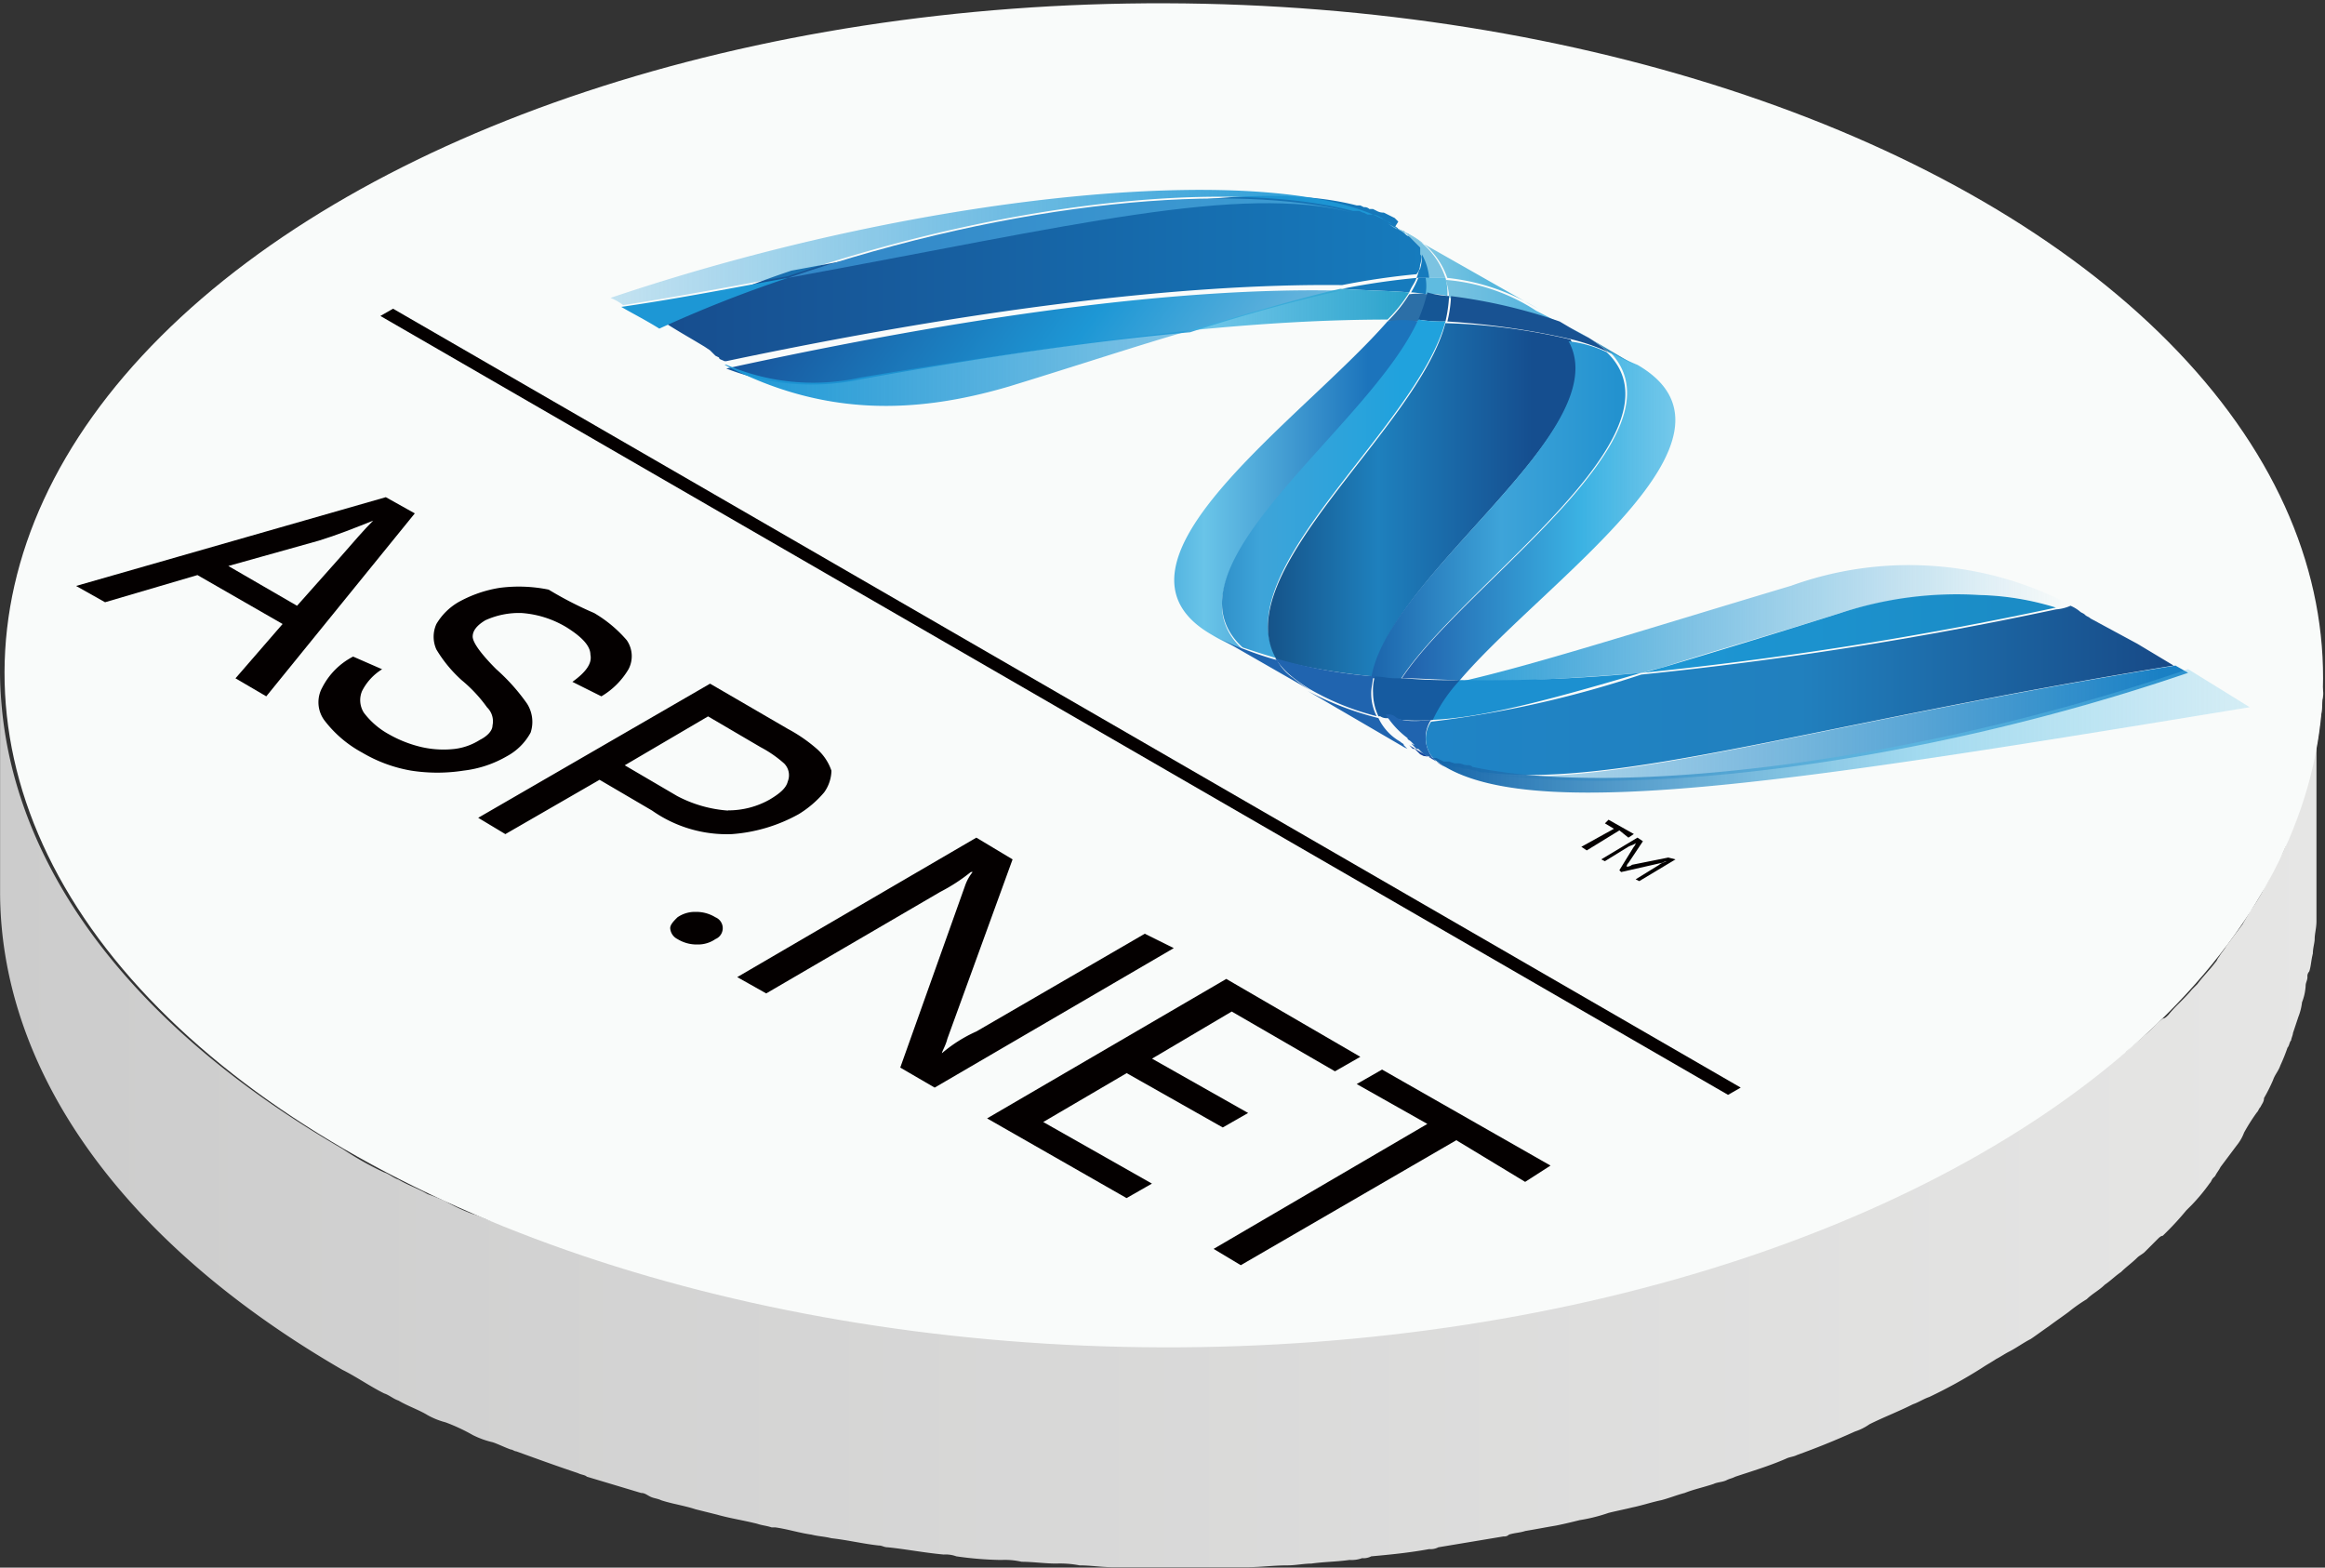 <svg xmlns="http://www.w3.org/2000/svg" xmlns:xlink="http://www.w3.org/1999/xlink" width="116.138" height="78.304" viewBox="0 0 116.138 78.304">
  <rect x="0" y="0" width="116.138" height="78.304" fill="#333333" stroke="none"/>
  <defs>
    <style>
      .cls-1 {
        fill: url(#linear-gradient);
      }

      .cls-2 {
        fill: #f9fbfa;
      }

      .cls-3 {
        fill: #18499e;
      }

      .cls-4 {
        fill: #040000;
      }

      .cls-5 {
        fill: url(#linear-gradient-2);
      }

      .cls-6 {
        fill: url(#linear-gradient-3);
      }

      .cls-7 {
        fill: #7cc3e1;
      }

      .cls-8 {
        fill: #167bbd;
      }

      .cls-9 {
        fill: url(#linear-gradient-4);
      }

      .cls-10 {
        fill: url(#linear-gradient-5);
      }

      .cls-11 {
        fill: #5fbbe0;
      }

      .cls-12 {
        fill: url(#linear-gradient-6);
      }

      .cls-13 {
        fill: #2c6fa7;
      }

      .cls-14 {
        fill: #155695;
      }

      .cls-15 {
        fill: #1d97d5;
      }

      .cls-16 {
        fill: url(#linear-gradient-7);
      }

      .cls-17 {
        fill: url(#linear-gradient-8);
      }

      .cls-18 {
        fill: #185292;
      }

      .cls-19 {
        fill: #328ab9;
      }

      .cls-20 {
        fill: url(#linear-gradient-9);
      }

      .cls-21 {
        fill: url(#linear-gradient-10);
      }

      .cls-22 {
        fill: url(#linear-gradient-11);
      }

      .cls-23 {
        fill: url(#linear-gradient-12);
      }

      .cls-24 {
        fill: url(#linear-gradient-13);
      }

      .cls-25 {
        fill: url(#linear-gradient-14);
      }

      .cls-26 {
        fill: url(#linear-gradient-15);
      }

      .cls-27 {
        fill: url(#linear-gradient-16);
      }

      .cls-28 {
        fill: #2064af;
      }

      .cls-29 {
        fill: #1c90d0;
      }

      .cls-30 {
        fill: #165ba0;
      }

      .cls-31 {
        fill: url(#linear-gradient-17);
      }

      .cls-32 {
        fill: url(#linear-gradient-18);
      }

      .cls-33 {
        fill: url(#linear-gradient-19);
      }
    </style>
    <linearGradient id="linear-gradient" x1="0.002" y1="0.501" x2="1" y2="0.501" gradientUnits="objectBoundingBox">
      <stop offset="0" stop-color="#ccc"/>
      <stop offset="1" stop-color="#e6e6e5"/>
    </linearGradient>
    <linearGradient id="linear-gradient-2" x1="0.056" y1="0.426" x2="1.1" y2="0.547" gradientUnits="objectBoundingBox">
      <stop offset="0" stop-color="#18559c"/>
      <stop offset="0.5" stop-color="#1d97d5"/>
      <stop offset="0.918" stop-color="#7dbddf"/>
      <stop offset="1" stop-color="#7dbddf"/>
    </linearGradient>
    <linearGradient id="linear-gradient-3" x1="-0.003" y1="0.535" x2="1" y2="0.535" gradientUnits="objectBoundingBox">
      <stop offset="0" stop-color="#174d8e"/>
      <stop offset="1" stop-color="#167bbd"/>
    </linearGradient>
    <linearGradient id="linear-gradient-4" x1="-0.001" y1="0.506" x2="1" y2="0.506" gradientUnits="objectBoundingBox">
      <stop offset="0" stop-color="#1d97d5" stop-opacity="0.247"/>
      <stop offset="1" stop-color="#1d97d5"/>
    </linearGradient>
    <linearGradient id="linear-gradient-5" x1="0.001" y1="0.502" x2="1.001" y2="0.502" gradientUnits="objectBoundingBox">
      <stop offset="0" stop-color="#3286c7"/>
      <stop offset="1" stop-color="#3e9ed4"/>
    </linearGradient>
    <linearGradient id="linear-gradient-6" x1="-0.001" y1="0.483" x2="0.996" y2="0.483" gradientUnits="objectBoundingBox">
      <stop offset="0" stop-color="#96d0e6"/>
      <stop offset="0.703" stop-color="#58b7dd"/>
      <stop offset="1" stop-color="#58b7dd"/>
    </linearGradient>
    <linearGradient id="linear-gradient-7" x1="0.002" y1="0.514" x2="0.998" y2="0.514" gradientUnits="objectBoundingBox">
      <stop offset="0" stop-color="#3bb2e3" stop-opacity="0.698"/>
      <stop offset="1" stop-color="#2aa2ca"/>
    </linearGradient>
    <linearGradient id="linear-gradient-8" x1="0.004" y1="0.479" x2="0.994" y2="0.479" gradientUnits="objectBoundingBox">
      <stop offset="0" stop-color="#79c3e0"/>
      <stop offset="1" stop-color="#44adde"/>
    </linearGradient>
    <linearGradient id="linear-gradient-9" y1="0.503" x2="1.001" y2="0.503" gradientUnits="objectBoundingBox">
      <stop offset="0" stop-color="#1d97d5"/>
      <stop offset="1" stop-color="#1d97d5" stop-opacity="0.549"/>
    </linearGradient>
    <linearGradient id="linear-gradient-10" x1="-0.001" y1="0.499" x2="1.003" y2="0.499" gradientUnits="objectBoundingBox">
      <stop offset="0" stop-color="#1b8acc"/>
      <stop offset="0.35" stop-color="#69c4e8"/>
      <stop offset="0.846" stop-color="#1c74bc"/>
      <stop offset="1" stop-color="#1c74bc"/>
    </linearGradient>
    <linearGradient id="linear-gradient-11" x1="0.003" y1="0.503" x2="1" y2="0.503" gradientUnits="objectBoundingBox">
      <stop offset="0" stop-color="#1970b0"/>
      <stop offset="0.36" stop-color="#3ea4d9"/>
      <stop offset="0.846" stop-color="#20a2dd"/>
      <stop offset="1" stop-color="#20a2dd"/>
    </linearGradient>
    <linearGradient id="linear-gradient-12" x1="-0.001" y1="0.494" x2="1" y2="0.494" gradientUnits="objectBoundingBox">
      <stop offset="0" stop-color="#1d97d5"/>
      <stop offset="0.874" stop-color="#1b8cc6"/>
      <stop offset="1" stop-color="#1b8cc6"/>
    </linearGradient>
    <linearGradient id="linear-gradient-13" y1="0.498" x2="0.999" y2="0.498" gradientUnits="objectBoundingBox">
      <stop offset="0" stop-color="#124174"/>
      <stop offset="0.39" stop-color="#1e80bd"/>
      <stop offset="0.78" stop-color="#154e8f"/>
      <stop offset="1" stop-color="#154e8f"/>
    </linearGradient>
    <linearGradient id="linear-gradient-14" x1="0.006" y1="0.495" x2="1.003" y2="0.495" gradientUnits="objectBoundingBox">
      <stop offset="0" stop-color="#1c65ac"/>
      <stop offset="0.4" stop-color="#3ea4d9"/>
      <stop offset="0.846" stop-color="#1d8ecd"/>
      <stop offset="1" stop-color="#1d8ecd"/>
    </linearGradient>
    <linearGradient id="linear-gradient-15" x1="-0.004" y1="0.503" x2="0.997" y2="0.503" gradientUnits="objectBoundingBox">
      <stop offset="0" stop-color="#205eaa"/>
      <stop offset="0.5" stop-color="#3bb2e3"/>
      <stop offset="1" stop-color="#3bb2e3" stop-opacity="0.42"/>
    </linearGradient>
    <linearGradient id="linear-gradient-16" x1="-0.001" y1="0.494" x2="1.001" y2="0.494" gradientUnits="objectBoundingBox">
      <stop offset="0" stop-color="#2c9dd6"/>
      <stop offset="1" stop-color="#3ea2d7" stop-opacity="0"/>
    </linearGradient>
    <linearGradient id="linear-gradient-17" x1="0.002" y1="0.494" x2="1.002" y2="0.494" gradientUnits="objectBoundingBox">
      <stop offset="0" stop-color="#1f84c6"/>
      <stop offset="0.5" stop-color="#2180be"/>
      <stop offset="1" stop-color="#174986"/>
    </linearGradient>
    <linearGradient id="linear-gradient-18" x1="-0.002" y1="0.491" x2="0.998" y2="0.491" gradientUnits="objectBoundingBox">
      <stop offset="0" stop-color="#3e9ed4" stop-opacity="0.329"/>
      <stop offset="0.961" stop-color="#1a80c4"/>
      <stop offset="1" stop-color="#1a80c4"/>
    </linearGradient>
    <linearGradient id="linear-gradient-19" x1="0.001" y1="0.511" x2="0.999" y2="0.511" gradientUnits="objectBoundingBox">
      <stop offset="0" stop-color="#1665a9"/>
      <stop offset="0.6" stop-color="#5dc0e7" stop-opacity="0.549"/>
      <stop offset="1" stop-color="#5dc0e7" stop-opacity="0.235"/>
    </linearGradient>
  </defs>
  <g id="ASP_NET" data-name="ASP NET" transform="translate(0)">
    <g id="Group_16135" data-name="Group 16135" transform="translate(0 0)">
      <g id="Group_16134" data-name="Group 16134">
        <path id="Path_21851" data-name="Path 21851" class="cls-1" d="M309.7,404.448a3.394,3.394,0,0,1-.09.9c0,.271-.09.543-.09.724a3.981,3.981,0,0,1-.181.9c-.09.271-.09.543-.181.724-.09.271-.09.543-.181.814a2.8,2.8,0,0,0-.181.724l-.271.814a6.242,6.242,0,0,1-.271.724,9.387,9.387,0,0,0-.362.9,2.71,2.71,0,0,1-.362.724,8.413,8.413,0,0,0-.452.9c-.09.271-.271.452-.362.724a9.536,9.536,0,0,1-.633,1c-.09.181-.271.452-.362.633l-.814,1.086c-.09.181-.271.362-.362.543-.091.091-.091.181-.181.271-.271.362-.633.724-.9,1.086l-.271.271c-.362.452-.814.814-1.176,1.267-.09.09-.181.181-.271.181-.362.271-.633.633-1,.9-.271.271-.543.452-.814.724-.271.181-.543.452-.814.633-.271.271-.633.452-.9.724a7.826,7.826,0,0,1-.9.633c-.362.271-.633.452-1,.724-.271.181-.633.452-.9.633-.362.181-.724.452-1.086.633l-1.357.814c-.9.543-1.719,1-2.624,1.448-.271.09-.543.271-.814.362a23.148,23.148,0,0,1-2.172,1,2.71,2.71,0,0,0-.724.362,27.635,27.635,0,0,1-2.9,1.176c-.181.09-.362.09-.543.181-.814.271-1.629.633-2.533.9-.362.09-.724.271-1.086.362-.452.181-.9.271-1.448.452-.362.09-.814.271-1.176.362-.452.09-1,.271-1.448.362-.362.09-.814.181-1.176.271-.452.09-1,.271-1.448.362s-.814.181-1.267.271c-.543.09-1,.181-1.538.271a5.3,5.3,0,0,1-1.176.181l-3.257.543a.816.816,0,0,0-.452.09c-1,.09-1.9.271-2.9.362-.362,0-.724.091-1.086.091-.633.09-1.267.09-1.9.181-.362,0-.814.09-1.176.09-.633,0-1.267.09-1.991.09a4.405,4.405,0,0,0-1.086.09h-5.791a9.834,9.834,0,0,1-1.629-.09,5.159,5.159,0,0,1-1.176-.09c-.633,0-1.176-.09-1.81-.09a3.711,3.711,0,0,1-1-.09c-.724-.09-1.448-.09-2.172-.181a1.766,1.766,0,0,1-.633-.09c-.9-.09-1.81-.181-2.8-.362-.181,0-.271-.09-.452-.09-.814-.09-1.538-.271-2.353-.362-.362-.09-.633-.09-1-.181a12.811,12.811,0,0,1-1.81-.362c-.271-.09-.633-.09-.9-.181-.633-.181-1.267-.271-1.991-.452l-1.086-.271c-.633-.181-1.176-.271-1.719-.452-.362-.09-.633-.181-1-.271l-2.714-.814c-.181-.09-.362-.09-.452-.181-1-.362-2.081-.724-3.076-1.086a10.146,10.146,0,0,0-1.176-.452c-.362-.09-.633-.271-1-.362a9.136,9.136,0,0,1-1.357-.633,9.39,9.39,0,0,0-.9-.362c-.452-.271-1-.452-1.448-.724-.271-.09-.452-.271-.724-.362a15.473,15.473,0,0,1-2.081-1.176c-11.4-6.605-17.1-15.2-17.1-23.887v11.039c0,8.6,5.7,17.282,17.1,23.887.724.362,1.357.814,2.081,1.176.271.09.452.271.724.362.452.271,1,.452,1.448.724a3.781,3.781,0,0,0,.9.362,9.132,9.132,0,0,1,1.357.633,4.412,4.412,0,0,0,1,.362c.271.09.633.271.9.362.09,0,.181.09.271.09,1,.362,1.991.724,3.076,1.086.181.09.362.09.452.181l2.714.814c.181,0,.271.09.452.181s.362.091.543.181c.543.181,1.176.271,1.719.452l1.086.271c.633.181,1.267.271,1.991.452.271.091.452.091.724.181h.181c.633.09,1.176.271,1.81.362.362.09.633.09,1,.181.814.091,1.538.271,2.353.362.181,0,.271.09.452.09h0c.9.09,1.81.271,2.8.362a1.54,1.54,0,0,1,.633.09,17.57,17.57,0,0,0,2.172.181h.09a3.711,3.711,0,0,1,1,.09c.543,0,1.176.09,1.719.09a5.159,5.159,0,0,1,1.176.09c.543,0,1.086.09,1.629.09h6.786c.633,0,1.267-.09,1.991-.09.362,0,.814-.09,1.176-.09.633-.09,1.267-.09,1.9-.181a1.54,1.54,0,0,0,.633-.09.816.816,0,0,0,.452-.09c1-.09,1.9-.181,2.9-.362a.816.816,0,0,0,.452-.09l3.257-.543a.332.332,0,0,0,.271-.09c.271-.09.543-.09.814-.181.543-.09,1-.181,1.538-.271.452-.091.814-.181,1.176-.271a8.474,8.474,0,0,0,1.448-.362c.362-.091.814-.181,1.176-.271.452-.09,1-.271,1.448-.362.362-.09.814-.271,1.176-.362.452-.181.9-.271,1.448-.452.181-.09.452-.09.633-.181s.271-.09.452-.181c.814-.271,1.719-.543,2.533-.9.181-.09.362-.09.543-.181,1-.362,1.9-.724,2.9-1.176a2.71,2.71,0,0,0,.724-.362c.724-.362,1.448-.633,2.172-1,.271-.09.543-.271.814-.362a24.374,24.374,0,0,0,2.624-1.448c.271-.181.452-.271.724-.452.181-.09.452-.271.633-.362.362-.181.724-.452,1.086-.633.271-.181.633-.452.9-.633.362-.271.633-.452,1-.724a7.82,7.82,0,0,1,.9-.633c.271-.271.633-.452.9-.724.271-.181.543-.452.814-.633.271-.271.543-.452.814-.724.09-.09.271-.181.362-.271l.633-.633c.09-.09.181-.181.271-.181a15.014,15.014,0,0,0,1.176-1.267l.271-.271a9.581,9.581,0,0,0,.9-1.086c.09-.09.09-.181.181-.271l.09-.09c.09-.181.181-.271.271-.452l.814-1.086a2.269,2.269,0,0,0,.362-.633,9.537,9.537,0,0,1,.633-1c.091-.09.091-.181.181-.271.09-.181.181-.271.181-.452a8.419,8.419,0,0,0,.452-.9c.09-.271.271-.452.362-.724a9.388,9.388,0,0,0,.362-.9c.09-.09.09-.271.181-.362,0-.09.09-.271.09-.362l.271-.814a2.8,2.8,0,0,0,.181-.724,2.642,2.642,0,0,0,.181-.814c0-.181.09-.271.09-.452a.332.332,0,0,1,.09-.271c.09-.271.09-.543.181-.9,0-.271.09-.543.09-.724,0-.271.09-.543.09-.9V403.362A1.029,1.029,0,0,1,309.7,404.448Z" transform="translate(-193.7 -369.484)"/>
        <g id="Group_16133" data-name="Group 16133" transform="translate(0.131)">
          <ellipse id="Ellipse_355" data-name="Ellipse 355" class="cls-2" cx="33.569" cy="57.908" rx="33.569" ry="57.908" transform="translate(0 67.137) rotate(-89.837)"/>
        </g>
      </g>
    </g>
    <g id="Group_16184" data-name="Group 16184" transform="translate(3.8 9.486)">
      <g id="Group_16136" data-name="Group 16136" transform="translate(32.573 8.377)">
        <path id="Path_21852" data-name="Path 21852" class="cls-3" d="M233.9,385.7Z" transform="translate(-233.9 -385.7)"/>
      </g>
      <g id="Group_16137" data-name="Group 16137" transform="translate(0 15.344)">
        <path id="Path_21853" data-name="Path 21853" class="cls-4" d="M214.82,394.214l-7.419,9.139-1.538-.9,2.353-2.714-4.253-2.443-4.615,1.357-1.448-.814,15.472-4.434Zm-9.32,2.624,3.438,1.991,2.172-2.443c.633-.724,1.176-1.357,1.629-1.81-.9.362-1.81.724-2.714,1l-4.524,1.267" transform="translate(-197.9 -393.4)"/>
      </g>
      <g id="Group_16138" data-name="Group 16138" transform="translate(12.112 19.809)">
        <path id="Path_21854" data-name="Path 21854" class="cls-4" d="M225.052,399.66a6.447,6.447,0,0,1,1.629,1.357,1.4,1.4,0,0,1,.09,1.448,3.841,3.841,0,0,1-1.357,1.357l-1.448-.724c.633-.452,1-.9.9-1.357,0-.452-.452-.9-1.176-1.357a5.028,5.028,0,0,0-2.262-.724,4.052,4.052,0,0,0-1.81.362c-.452.271-.633.543-.633.814s.362.814,1.176,1.629a9.814,9.814,0,0,1,1.538,1.719,1.7,1.7,0,0,1,.181,1.448,2.923,2.923,0,0,1-1.176,1.176,5.6,5.6,0,0,1-2.172.724,8.5,8.5,0,0,1-2.624,0,7.185,7.185,0,0,1-2.443-.9,5.887,5.887,0,0,1-1.9-1.629,1.521,1.521,0,0,1-.09-1.629,3.565,3.565,0,0,1,1.538-1.538l1.448.633a2.72,2.72,0,0,0-1,1.086,1.164,1.164,0,0,0,.09,1.086,3.925,3.925,0,0,0,1.267,1.086,6.063,6.063,0,0,0,1.629.633,4.942,4.942,0,0,0,1.629.09,3.04,3.04,0,0,0,1.267-.452c.362-.181.633-.452.633-.724a.969.969,0,0,0-.271-.9,7.191,7.191,0,0,0-1.267-1.357,6.655,6.655,0,0,1-1.267-1.538,1.542,1.542,0,0,1,0-1.267,3.073,3.073,0,0,1,1.086-1.086,6.242,6.242,0,0,1,2.081-.724,7.4,7.4,0,0,1,2.443.09A18.223,18.223,0,0,0,225.052,399.66Z" transform="translate(-211.286 -398.334)"/>
      </g>
      <g id="Group_16139" data-name="Group 16139" transform="translate(20.087 24.664)">
        <path id="Path_21855" data-name="Path 21855" class="cls-4" d="M237.382,409.129a5.242,5.242,0,0,1-1.267,1.086,8.047,8.047,0,0,1-3.348,1,6.488,6.488,0,0,1-3.981-1.176l-2.624-1.538-4.705,2.714L220.1,410.4l11.582-6.7,3.891,2.262a7.733,7.733,0,0,1,1.448,1,2.537,2.537,0,0,1,.724,1.086A1.928,1.928,0,0,1,237.382,409.129Zm-4.8.9a4.2,4.2,0,0,0,2.081-.543c.452-.271.814-.543.9-.9a.831.831,0,0,0-.181-.9,5.91,5.91,0,0,0-1.176-.814l-2.624-1.538-4.162,2.443,2.624,1.538a6.413,6.413,0,0,0,2.533.724" transform="translate(-220.1 -403.7)"/>
      </g>
      <g id="Group_16140" data-name="Group 16140" transform="translate(29.678 36.064)">
        <path id="Path_21856" data-name="Path 21856" class="cls-4" d="M232.962,416.571a.588.588,0,0,1,0,1.086,1.529,1.529,0,0,1-.9.271,1.824,1.824,0,0,1-1-.271.654.654,0,0,1-.362-.543c0-.181.181-.362.362-.543a1.529,1.529,0,0,1,.9-.271A1.824,1.824,0,0,1,232.962,416.571Z" transform="translate(-230.7 -416.3)"/>
      </g>
      <g id="Group_16141" data-name="Group 16141" transform="translate(33.026 32.355)">
        <path id="Path_21857" data-name="Path 21857" class="cls-4" d="M256.206,417.719l-11.944,6.967-1.719-1,3.257-9.139a2.269,2.269,0,0,1,.362-.633h-.09a8.913,8.913,0,0,1-1.538,1l-8.686,5.067-1.448-.814,11.944-6.967,1.81,1.086-3.257,8.958c-.09.362-.271.633-.271.724h0a7.078,7.078,0,0,1,1.719-1.086L254.758,417Z" transform="translate(-234.4 -412.2)"/>
      </g>
      <g id="Group_16142" data-name="Group 16142" transform="translate(45.512 39.412)">
        <path id="Path_21858" data-name="Path 21858" class="cls-4" d="M266.839,423.891l-1.267.724-5.157-2.986-3.981,2.353,4.8,2.714-1.267.724-4.8-2.714L251,427.148l5.429,3.076-1.267.724-6.967-3.981L260.143,420Z" transform="translate(-248.2 -420)"/>
      </g>
      <g id="Group_16143" data-name="Group 16143" transform="translate(56.822 43.936)">
        <path id="Path_21859" data-name="Path 21859" class="cls-4" d="M277.529,429.8l-1.267.814-3.438-2.081-10.767,6.243-1.357-.814,10.677-6.243-3.529-1.991,1.267-.724Z" transform="translate(-260.7 -425)"/>
      </g>
      <g id="Group_16183" data-name="Group 16183" transform="translate(15.201)">
        <g id="Group_16144" data-name="Group 16144" transform="translate(50.76 1.862)">
          <path id="Path_21860" data-name="Path 21860" class="cls-3" d="M270.8,378.5Z" transform="translate(-270.8 -378.5)"/>
        </g>
        <g id="Group_16145" data-name="Group 16145" transform="translate(17.282 5.014)">
          <path id="Path_21861" data-name="Path 21861" class="cls-5" d="M264.473,382c-1.991.452-4.434,1.086-7.51,2.081-4.976.452-10.5,1.267-16.468,2.353a11.751,11.751,0,0,1-6.7-.543C245.834,383.265,256.42,381.817,264.473,382Z" transform="translate(-233.8 -381.983)"/>
        </g>
        <g id="Group_16146" data-name="Group 16146" transform="translate(14.115 0.301)">
          <path id="Path_21862" data-name="Path 21862" class="cls-6" d="M266.945,378.336l.09.09.181.091.09.09c.09.09.181.181.271.181l.09.09.09.09.091.09.09.09.09.09.09.091.09.09v.09a1.992,1.992,0,0,1-.09.724.691.691,0,0,1-.181.452,36.79,36.79,0,0,0-3.71.543c-8.143-.09-18.73,1.267-30.764,3.8h-.09c-.181-.09-.271-.09-.271-.181l-.181-.09-.091-.091-.09-.09-.09-.09-.271-.181c-.9-.543-1.086-.633-1.81-1.086l-.271-.181c2.081-.9,4.253-1.81,6.424-2.533,14.3-2.624,22.53-4.705,28.23-3.257h.181l.181.09a.332.332,0,0,1,.271.09h.181l.181.09a.684.684,0,0,0,.362.09l.181.09.181.09.181.09.09.091.09.09C266.854,378.336,266.854,378.336,266.945,378.336Z" transform="translate(-230.3 -376.775)"/>
        </g>
        <g id="Group_16147" data-name="Group 16147" transform="translate(51.031 2.043)">
          <path id="Path_21863" data-name="Path 21863" class="cls-7" d="M273.272,381.052h-.9a1.819,1.819,0,0,0-.362-1.176h0v-.362h0l-.09-.09h0l-.09-.09h0l-.09-.09h0l-.09-.09h0l-.091-.091h0c-.09-.09-.181-.09-.181-.181h0l-.09-.09h0l-.09-.09h-.09c.09.09.271.09.362.181A3.839,3.839,0,0,1,273.272,381.052Z" transform="translate(-271.1 -378.7)"/>
        </g>
        <g id="Group_16148" data-name="Group 16148" transform="translate(51.755 3.22)">
          <path id="Path_21864" data-name="Path 21864" class="cls-8" d="M272.171,380a2.948,2.948,0,0,1,.362,1.176H271.9c.09-.181.09-.362.181-.452A2.248,2.248,0,0,0,272.171,380Z" transform="translate(-271.9 -380)"/>
        </g>
        <g id="Group_16149" data-name="Group 16149" transform="translate(11.491)">
          <path id="Path_21865" data-name="Path 21865" class="cls-9" d="M266.216,378.033a.316.316,0,0,1,.181.09l-.181-.09c.181.09.271.181.452.271-.09,0-.09-.09-.181-.09l-.09-.09-.181-.09-.181-.09-.09-.09-.181-.09a.684.684,0,0,0-.362-.09h-.181l-.181-.09c-.09,0-.181-.091-.271-.091H264.5c-5.881-1.538-16.829-.633-28.23,3.257-2.533.452-5.338,1-8.234,1.448a2.5,2.5,0,0,0-.633-.362C243.506,376.4,260.878,374.956,266.216,378.033Z" transform="translate(-227.4 -376.442)"/>
        </g>
        <g id="Group_16150" data-name="Group 16150" transform="translate(20.358 0.428)">
          <path id="Path_21866" data-name="Path 21866" class="cls-10" d="M237.2,380.883c11.4-3.891,22.349-4.8,28.23-3.257C259.73,376.178,251.5,378.259,237.2,380.883Z" transform="translate(-237.2 -376.915)"/>
        </g>
        <g id="Group_16151" data-name="Group 16151" transform="translate(48.046 4.396)">
          <path id="Path_21867" data-name="Path 21867" class="cls-8" d="M271.51,381.3c-.09.271-.271.452-.362.724-1.086-.09-2.172-.09-3.348-.181a36.818,36.818,0,0,1,3.71-.543Z" transform="translate(-267.8 -381.3)"/>
        </g>
        <g id="Group_16152" data-name="Group 16152" transform="translate(51.484 4.396)">
          <path id="Path_21868" data-name="Path 21868" class="cls-8" d="M272.5,381.3v.814c-.271,0-.633-.09-.9-.09a5.325,5.325,0,0,0,.362-.724h.543Z" transform="translate(-271.6 -381.3)"/>
        </g>
        <g id="Group_16153" data-name="Group 16153" transform="translate(52.208 4.396)">
          <path id="Path_21869" data-name="Path 21869" class="cls-11" d="M273.4,381.3a3.078,3.078,0,0,1,.09.9h0a4.4,4.4,0,0,0-1.086-.091,2.46,2.46,0,0,0,0-.814h1Z" transform="translate(-272.4 -381.3)"/>
        </g>
        <g id="Group_16154" data-name="Group 16154" transform="translate(50.308 1.681)">
          <path id="Path_21870" data-name="Path 21870" class="cls-12" d="M277.81,382.553a10.782,10.782,0,0,0-4.524-1.538,3.831,3.831,0,0,0-2.081-2.262.691.691,0,0,0-.452-.181h0c-.181-.09-.271-.181-.452-.271l.181.09Z" transform="translate(-270.3 -378.3)"/>
        </g>
        <g id="Group_16155" data-name="Group 16155" transform="translate(50.308 5.17)">
          <path id="Path_21871" data-name="Path 21871" class="cls-13" d="M272.291,382.2a4,4,0,0,1-.452,1.357H270.3a7.136,7.136,0,0,0,1.086-1.357A3.032,3.032,0,0,1,272.291,382.2Z" transform="translate(-270.3 -382.156)"/>
        </g>
        <g id="Group_16156" data-name="Group 16156" transform="translate(51.846 5.12)">
          <path id="Path_21872" data-name="Path 21872" class="cls-14" d="M273.538,382.281a7.1,7.1,0,0,1-.181,1.267,6.848,6.848,0,0,1-1.357-.09,7.961,7.961,0,0,0,.452-1.357A4.54,4.54,0,0,0,273.538,382.281Z" transform="translate(-272 -382.1)"/>
        </g>
        <g id="Group_16157" data-name="Group 16157" transform="translate(12.034 4.396)">
          <path id="Path_21873" data-name="Path 21873" class="cls-15" d="M236.324,381.3a62.99,62.99,0,0,0-6.424,2.533c-.724-.452-1.448-.814-1.9-1.086C231.076,382.3,233.791,381.752,236.324,381.3Z" transform="translate(-228 -381.3)"/>
        </g>
        <g id="Group_16158" data-name="Group 16158" transform="translate(40.445 4.939)">
          <path id="Path_21874" data-name="Path 21874" class="cls-16" d="M270.348,382.081a7.136,7.136,0,0,1-1.086,1.357c-2.986,0-6.243.181-9.862.543,3.076-.9,5.519-1.629,7.51-2.081h0C268.177,381.99,269.262,381.99,270.348,382.081Z" transform="translate(-259.4 -381.9)"/>
        </g>
        <g id="Group_16159" data-name="Group 16159" transform="translate(53.203 4.486)">
          <path id="Path_21875" data-name="Path 21875" class="cls-17" d="M280.648,384.3a8.02,8.02,0,0,0-1.538-.724,24.057,24.057,0,0,0-5.429-1.267,2.677,2.677,0,0,0-.181-.9,9.656,9.656,0,0,1,4.524,1.538Z" transform="translate(-273.5 -381.4)"/>
        </g>
        <g id="Group_16160" data-name="Group 16160" transform="translate(53.293 5.301)">
          <path id="Path_21876" data-name="Path 21876" class="cls-18" d="M280.658,384.381a9.477,9.477,0,0,1,1,.724,10.645,10.645,0,0,0-1.81-.633,38.217,38.217,0,0,0-6.243-.9,6.109,6.109,0,0,0,.181-1.267,26.689,26.689,0,0,1,5.429,1.267C279.662,383.838,280.115,384.11,280.658,384.381Z" transform="translate(-273.6 -382.3)"/>
        </g>
        <g id="Group_16161" data-name="Group 16161" transform="translate(60.351 7.382)">
          <path id="Path_21877" data-name="Path 21877" class="cls-19" d="M281.4,384.6l2.443,1.448c-.452-.271-.9-.452-1.448-.724A6.9,6.9,0,0,0,281.4,384.6Z" transform="translate(-281.4 -384.6)"/>
        </g>
        <g id="Group_16162" data-name="Group 16162" transform="translate(17.191 7.02)">
          <path id="Path_21878" data-name="Path 21878" class="cls-20" d="M240.486,386.553c5.972-1,11.491-1.81,16.468-2.353-2.533.724-5.519,1.719-9.048,2.8-4.615,1.357-9.229,1.538-14.206-1.086h.09A10.921,10.921,0,0,0,240.486,386.553Z" transform="translate(-233.7 -384.2)"/>
        </g>
        <g id="Group_16163" data-name="Group 16163" transform="translate(39.655 6.5)">
          <path id="Path_21879" data-name="Path 21879" class="cls-21" d="M270.717,383.693c-2.443,5.429-13.12,12.4-8.777,16.377a8.021,8.021,0,0,1-1.538-.724c-6.153-3.529,4.434-10.677,8.777-15.653A4.383,4.383,0,0,1,270.717,383.693Z" transform="translate(-258.527 -383.625)"/>
        </g>
        <g id="Group_16164" data-name="Group 16164" transform="translate(42.041 6.477)">
          <path id="Path_21880" data-name="Path 21880" class="cls-22" d="M272.326,383.69c-1.448,5.338-11.039,12.486-8.415,16.83-.633-.181-1.176-.362-1.719-.543-4.343-3.981,6.334-10.948,8.777-16.377A6.847,6.847,0,0,0,272.326,383.69Z" transform="translate(-261.164 -383.6)"/>
        </g>
        <g id="Group_16165" data-name="Group 16165" transform="translate(63.065 20.184)">
          <path id="Path_21881" data-name="Path 21881" class="cls-23" d="M305.03,399.429a191.5,191.5,0,0,1-20.63,3.257c.362-.09.633-.181,1-.271,2.443-.724,5.429-1.629,8.867-2.714a18.5,18.5,0,0,1,6.967-.9A13.925,13.925,0,0,1,305.03,399.429Z" transform="translate(-284.4 -398.749)"/>
        </g>
        <g id="Group_16166" data-name="Group 16166" transform="translate(44.339 6.658)">
          <path id="Path_21882" data-name="Path 21882" class="cls-24" d="M278.811,384.614c2.443,4.434-9.048,11.672-9.862,16.829a32.953,32.953,0,0,1-4.8-.814c-2.624-4.343,7.057-11.582,8.415-16.83A30.77,30.77,0,0,1,278.811,384.614Z" transform="translate(-263.704 -383.8)"/>
        </g>
        <g id="Group_16167" data-name="Group 16167" transform="translate(49.493 7.563)">
          <path id="Path_21883" data-name="Path 21883" class="cls-25" d="M281.163,385.343c4.253,4.072-7.238,11.582-10.315,16.377H270.4c-.362,0-.633-.09-1-.09.814-5.157,12.305-12.4,9.862-16.83A5.848,5.848,0,0,1,281.163,385.343Z" transform="translate(-269.4 -384.8)"/>
        </g>
        <g id="Group_16168" data-name="Group 16168" transform="translate(51.031 8.015)">
          <path id="Path_21884" data-name="Path 21884" class="cls-26" d="M282.863,386.024c6.243,3.619-4.615,10.767-8.867,15.744-1,0-1.991-.09-2.9-.09,3.076-4.705,14.567-12.215,10.315-16.377A10.809,10.809,0,0,0,282.863,386.024Z" transform="translate(-271.1 -385.3)"/>
        </g>
        <g id="Group_16169" data-name="Group 16169" transform="translate(53.927 18.755)">
          <path id="Path_21885" data-name="Path 21885" class="cls-27" d="M304.7,399.1c-.181.09-.452.09-.633.181a13.924,13.924,0,0,0-3.8-.633,20.236,20.236,0,0,0-6.967.9c-3.438,1.086-6.334,1.9-8.867,2.714-.362.09-.724.181-1,.271-3.348.271-6.424.452-9.139.452,3.619-.814,8.686-2.443,16.558-4.8A17.313,17.313,0,0,1,304.7,399.1Z" transform="translate(-274.3 -397.17)"/>
        </g>
        <g id="Group_16170" data-name="Group 16170" transform="translate(41.621 22.221)">
          <path id="Path_21886" data-name="Path 21886" class="cls-28" d="M263.867,402.267a2.566,2.566,0,0,0,.814.9,7.832,7.832,0,0,0,.9.633L260.7,401a8.021,8.021,0,0,0,1.538.724A17.07,17.07,0,0,0,263.867,402.267Z" transform="translate(-260.7 -401)"/>
        </g>
        <g id="Group_16171" data-name="Group 16171" transform="translate(44.698 23.397)">
          <path id="Path_21887" data-name="Path 21887" class="cls-28" d="M268.986,403.2c0,.271-.09.543-.09.814a2.5,2.5,0,0,0,.271,1.176,13.022,13.022,0,0,1-3.348-1.357,7.83,7.83,0,0,1-.9-.633,3.89,3.89,0,0,1-.814-.9A24.737,24.737,0,0,0,268.986,403.2Z" transform="translate(-264.1 -402.3)"/>
        </g>
        <g id="Group_16172" data-name="Group 16172" transform="translate(52.479 24.121)">
          <path id="Path_21888" data-name="Path 21888" class="cls-29" d="M283.2,403.1c-4.886,1.448-8.053,2.262-10.5,2.353a7.788,7.788,0,0,1,1.357-1.991A81.056,81.056,0,0,0,283.2,403.1Z" transform="translate(-272.7 -403.1)"/>
        </g>
        <g id="Group_16173" data-name="Group 16173" transform="translate(49.584 24.302)">
          <path id="Path_21889" data-name="Path 21889" class="cls-30" d="M273.843,403.481a7.789,7.789,0,0,0-1.357,1.991,9.29,9.29,0,0,1-2.262-.09.544.544,0,0,1-.362-.09h-.09a2.786,2.786,0,0,1-.271-1.176,2.505,2.505,0,0,1,.09-.814c.362,0,.633.091,1,.091h.452A26.358,26.358,0,0,0,273.843,403.481Z" transform="translate(-269.5 -403.3)"/>
        </g>
        <g id="Group_16174" data-name="Group 16174" transform="translate(46.326 25.026)">
          <path id="Path_21890" data-name="Path 21890" class="cls-28" d="M269.429,405.457a2.653,2.653,0,0,0,1.086,1.176c.09.091.181.091.181.181h0l.09.09h0l.09.091-.181-.091-4.8-2.8A15.638,15.638,0,0,0,269.429,405.457Z" transform="translate(-265.9 -404.1)"/>
        </g>
        <g id="Group_16175" data-name="Group 16175" transform="translate(50.217 26.202)">
          <path id="Path_21891" data-name="Path 21891" class="cls-28" d="M272.462,405.671h0a1.618,1.618,0,0,0,.09,1.9c-.09,0-.181-.091-.271-.091h0l-.181-.09h0l-.09-.09h0l-.091-.09h0l-.09-.09h-.09l-.09-.09h0l-.09-.09-.09-.09h0l.181.09-.09-.09h0l-.09-.09h0c-.09-.091-.181-.091-.181-.181A4.429,4.429,0,0,1,270.2,405.4h.09a.544.544,0,0,1,.362.09C270.924,405.762,271.648,405.762,272.462,405.671Z" transform="translate(-270.2 -405.4)"/>
        </g>
        <g id="Group_16176" data-name="Group 16176" transform="translate(51.393 27.74)">
          <path id="Path_21892" data-name="Path 21892" class="cls-3" d="M272.676,407.733a1.623,1.623,0,0,0,.633.452L271.5,407.1h0l.09.09h0l.09.09h.091l.09.09h0l.09.09h0l.09.09h0l.181.09h0a1.84,1.84,0,0,1,.452.09Z" transform="translate(-271.5 -407.1)"/>
        </g>
        <g id="Group_16177" data-name="Group 16177" transform="translate(52.227 20.773)">
          <path id="Path_21893" data-name="Path 21893" class="cls-31" d="M307.961,401.3l1.81,1.086c-17.915,2.9-27.778,6.153-34.383,5.338a.815.815,0,0,1-.452-.091c-.181,0-.362-.091-.543-.091s-.271-.09-.362-.09h-.181l-.181-.091H273.4l-.181-.09-.181-.091-.181-.09a1.494,1.494,0,0,1-.181-1.9,53.206,53.206,0,0,0,10.5-2.353,192.886,192.886,0,0,0,20.72-3.257,2.13,2.13,0,0,0,.724-.181,1.978,1.978,0,0,1,.452.271c.09.09.181.09.271.181s.181.09.271.181Z" transform="translate(-272.421 -399.4)"/>
        </g>
        <g id="Group_16178" data-name="Group 16178" transform="translate(54.56 23.759)">
          <path id="Path_21894" data-name="Path 21894" class="cls-32" d="M310.107,402.7l.633.362c-13.753,4.705-28.411,6.334-35.74,4.886a.684.684,0,0,1,.362.09c.181,0,.271.09.452.09C282.238,408.853,292.191,405.6,310.107,402.7Z" transform="translate(-275 -402.7)"/>
        </g>
        <g id="Group_16179" data-name="Group 16179" transform="translate(52.57 23.94)">
          <path id="Path_21895" data-name="Path 21895" class="cls-33" d="M313.607,404.8c-22.077,3.619-35.378,5.791-40.174,2.986a3.832,3.832,0,0,1-.633-.452h.181l.181.09.181.09h.271l.271.09h.181c.181,0,.271.09.452.09a.332.332,0,0,1,.271.09c7.329,1.538,21.987-.181,35.74-4.886Z" transform="translate(-272.8 -402.9)"/>
        </g>
        <g id="Group_16180" data-name="Group 16180" transform="translate(59.989 31.45)">
          <path id="Path_21896" data-name="Path 21896" class="cls-4" d="M283.624,411.924l-.271.181-.452-.362-1.629,1-.271-.181,1.629-.9-.452-.271.181-.181Z" transform="translate(-281 -411.2)"/>
        </g>
        <g id="Group_16181" data-name="Group 16181" transform="translate(60.984 32.355)">
          <path id="Path_21897" data-name="Path 21897" class="cls-4" d="M285.81,413.286,284,414.372l-.181-.09,1.176-.724c.091-.091.181-.091.362-.181-.091,0-.181.09-.271.09l-1.991.452-.09-.091.724-1.176a.316.316,0,0,0,.091-.181h0c-.091.091-.181.091-.362.181l-1.176.724-.181-.091,1.81-1.086.271.181-.724,1.086a.28.28,0,0,0-.09.181.4.4,0,0,0,.271-.091l1.81-.362Z" transform="translate(-282.1 -412.2)"/>
        </g>
        <g id="Group_16182" data-name="Group 16182" transform="translate(0 5.934)">
          <path id="Path_21898" data-name="Path 21898" class="cls-4" d="M282.651,421.907l-.633.362L214.7,383.362l.633-.362Z" transform="translate(-214.7 -383)"/>
        </g>
      </g>
    </g>
  </g>
</svg>
